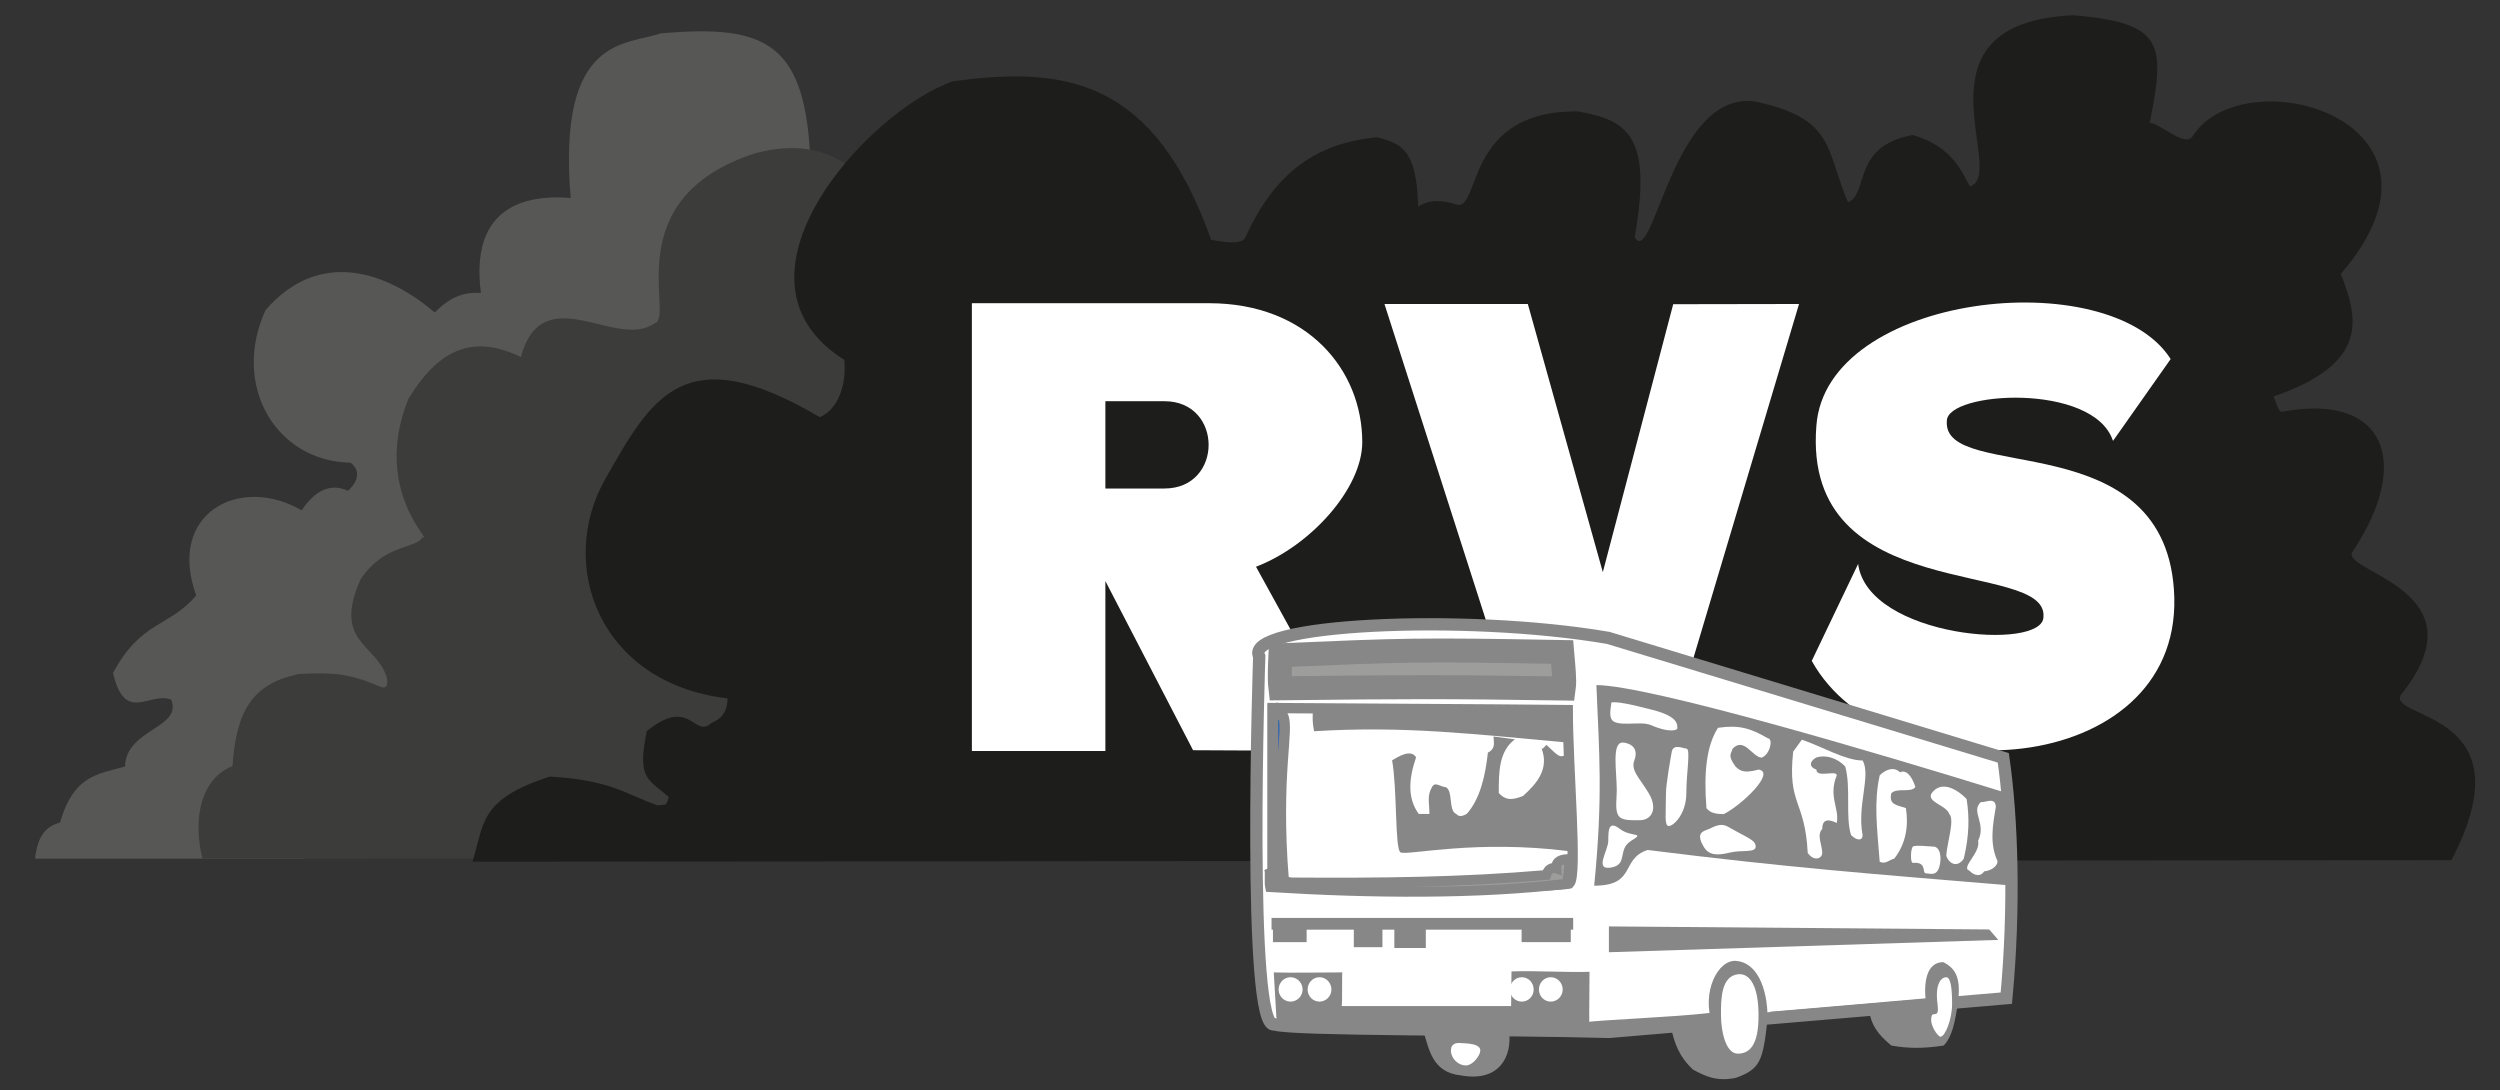 <?xml version="1.0" encoding="UTF-8"?> <!-- Generator: Adobe Illustrator 15.1.0, SVG Export Plug-In . SVG Version: 6.00 Build 0) --> <svg xmlns:dc="http://purl.org/dc/elements/1.1/" xmlns:cc="http://creativecommons.org/ns#" xmlns:rdf="http://www.w3.org/1999/02/22-rdf-syntax-ns#" xmlns:svg="http://www.w3.org/2000/svg" xmlns="http://www.w3.org/2000/svg" xmlns:xlink="http://www.w3.org/1999/xlink" version="1.1" id="svg2" x="0px" y="0px" width="137.29px" height="59.859px" viewBox="411.071 179.228 137.29 59.859" xml:space="preserve"><rect x="411.071" y="179.228" width="137.29" height="59.859" fill="#333333" stroke="none"/> <path id="path210" fill="#575756" d="M412.995,226.383c0.155-1.361,0.653-1.771,1.374-1.993c0.741-2.568,2.038-2.646,3.565-3.065 c0.067-2.093,3.168-2.093,2.537-3.677c-1.185-0.455-2.547,1.351-3.19-1.462c1.518-2.879,3.156-2.547,4.563-4.263 c-1.627-4.507,2.381-6.644,5.792-4.672c0.731-1.063,1.528-1.517,2.546-1.074c0.554-0.488,0.708-1.107,0.145-1.539 c-4.131-0.077-6.556-4.263-4.673-8.382c3.023-3.477,6.766-2.025,9.291,0.133c0.786-0.797,1.527-1.14,2.536-1.074 c-0.576-4.44,2.049-5.447,4.928-5.215c-0.742-8.958,3.067-8.371,4.927-9.036c5.858-0.52,8.017,0.51,8.25,7.253l-27.844,38.066 H412.995"></path> <path id="path214" fill="#3C3C3B" d="M422.187,226.383c-0.554-2.259-0.056-4.407,1.65-5.082c0.21-3.056,1.096-4.528,3.655-5.06 c1.904-0.089,2.724-0.045,4.463,0.697c0.442,0.2,0.453-0.332,0.288-0.697c-0.643-1.661-2.88-1.839-1.363-5.216 c1.33-1.97,3.067-1.638,3.389-2.303c0.742,0.432-2.835-2.502-0.764-7.606c1.55-2.514,3.367-3.643,6.168-2.281 c1.208-4.407,5.271-0.343,7.354-1.86c1.14-0.299-2.182-6.843,5.525-9.334c5.249-1.374,6.622,2.679,8.239,3.964l5.613,34.767 C451.465,226.372,437.115,226.383,422.187,226.383"></path> <path id="path218" fill="#1D1D1B" d="M437.014,226.549c0.665-2.025,0.288-3.399,4.252-4.674c3.433,0.188,4.263,1.03,5.936,1.584 c0.454-0.077,0.42,0.09,0.598-0.454c-1.108-1.007-1.772-0.941-1.208-3.632c2.415-1.948,2.591,0.455,3.543-0.442 c0.532-0.211,0.887-0.598,0.887-1.351c-7.076-0.83-9.391-7.362-6.7-12.07c2.559-4.505,4.352-7.75,11.761-3.376 c0.963-0.377,1.495-1.717,1.351-3.145c-7.087-4.452,1.252-13.631,5.946-15.291c6.268-0.875,11.096-0.078,14.207,8.714 c0.289,0,1.64,0.365,1.872-0.145c1.595-3.499,3.81-5.17,7.23-5.503c1.197,0.333,2.193,0.51,2.26,3.82 c0.619-0.453,1.451-0.342,2.07-0.133c1.396,0.488,0.388-5.181,6.7-5.104c2.734,0.477,4.108,1.329,3.122,6.909 c1.03,1.738,2.07-8.017,6.567-7.463c4.484,0.929,3.908,2.69,5.149,5.547c1.173-0.51,0.188-3.078,3.554-3.699 c2.348,0.675,2.791,2.303,3.145,2.823c2.127-0.675-3.531-8.99,5.681-9.4c4.951,0.421,5.061,1.551,4.187,5.913 c0.576,0.01,1.938,1.384,2.358,0.73c2.824-4.407,15.415-0.885,8.139,7.562c0.887,2.326,1.706,4.872-3.698,6.732 c0.101,0.167,0.266,0.886,0.466,0.841c5.603-1.063,7.23,2.691,3.831,7.75c-0.354,1.107,7.275,2.104,2.691,7.807 c-0.709,1.351,7.087,0.852,2.779,9.068L437.014,226.549"></path> <path id="path222" fill="#FFFFFF" d="M510.565,215.521l2.547-5.325c0.531,4.053,10.177,4.806,10.177,2.911 c0.266-3.232-13.267-0.53-12.47-10.496c0.532-7.286,16.079-8.98,19.456-3.666l-3.166,4.496c-1.053-3.222-9.125-2.724-9.125-1.096 c-0.276,3.488,12.214,0,12.491,9.688C530.74,221.987,514.74,223.029,510.565,215.521"></path> <path id="path226" fill="#FFFFFF" d="M494.973,220.459l-7.873-24.537h7.873l4.119,14.727l3.865-14.715l6.91-0.012l-7.32,24.537 H494.973"></path> <path id="path230" fill="#FFFFFF" d="M475.018,206.055c3.234,0,3.234-4.794,0-4.794h-3.244v4.794H475.018z M464.443,195.879h13.022 c5.426,0,8.416,3.688,8.416,7.629c0,2.547-2.847,5.703-5.835,6.843l5.569,10.12l-9.025-0.044l-4.816-9.29v9.334h-7.331V195.879"></path> <path id="path234" fill="#FFFFFF" stroke="#878787" stroke-width="0.675" stroke-miterlimit="3.864" d="M480.223,215.278 c-0.941-1.783,11.229-2.381,19.168-1.019l21.693,6.588c0.476,3.266,0.642,8.171,0.166,13.197l-21.804,1.851 c-6.113-0.167-17.43-0.089-18.383-0.411C479.526,235.939,480.223,215.278,480.223,215.278z"></path> <path id="path238" fill="#878787" d="M498.738,216.85c2.868,0.012,15.237,3.665,22.59,5.946c0.111,1.693,0.222,3.377,0.333,5.071 c-7.84-0.653-12.248-0.975-20.109-1.961c-1.507,0.487-0.598,1.961-2.935,1.961C499.104,222.961,498.894,220.615,498.738,216.85"></path> <path id="path242" fill="none" stroke="#878787" stroke-width="0.566" stroke-miterlimit="3.864" d="M497.166,218.223 c0,3.199,0.542,9.08,0.089,9.522c-1.507,0.299-15.149,0.432-16.301,0.088v-9.721C486.314,218.156,491.806,218.167,497.166,218.223z"></path> <path id="path246" fill="#9D9D9C" stroke="#878787" stroke-width="1.317" stroke-miterlimit="3.864" d="M481.387,215.211 c6.909-0.288,7.475-0.321,15.47-0.177c0.065,0.774,0.154,1.549,0.089,2.004c-6.567-0.1-8.76-0.089-15.559-0.012 C481.32,216.45,481.364,215.732,481.387,215.211z"></path> <path id="path250" fill="#878787" d="M483.18,218.134l13.953,0.077v1.794c-5.039-0.453-8.937-0.93-13.897-0.62 C483.136,218.92,483.146,218.611,483.18,218.134"></path> <path id="path254" fill="#878787" d="M487.986,226.04c0.409,0.177,4.13-0.72,9.268-0.067c0-1.804-0.144-3.532-0.144-5.336 c-0.377,0.288-0.531,0.033-1.085-0.477c-0.078-0.077-0.211,0.267-0.299,0.167c0.442,1.14-0.288,1.96-1.019,2.613 c-0.444,0.165-0.887,0.331-1.33-0.167c0-1.14,0-2.281,0.886-2.944c-0.387-0.056-0.786-0.101-1.173-0.156 c0,0.321,0.145,0.654-0.311,0.887c-0.133,1.239-0.421,2.546-1.163,3.365c-0.287,0.155-0.431,0.155-0.575,0 c-0.443-0.166-0.155-1.306-0.587-1.473c-0.255,0-0.587-0.332-0.742,0c-0.287,0.488-0.144,0.819-0.144,1.473 c-0.199,0-0.398,0-0.587,0c-0.587-0.819-0.587-1.805-0.145-3.111c-0.298-0.486-1.029,0-1.316,0.167 C487.809,222.619,487.664,225.885,487.986,226.04"></path> <path id="path258" fill="#FFFFFF" stroke="#878787" stroke-width="0.675" stroke-miterlimit="3.864" d="M501.927,217.89 c1.273,0.333,1.595,0.765,1.595,1.307c0,0.554-0.797,0.653-1.904,0.167c-0.487-0.211-1.75,0.166-2.226-0.322 c-0.388-0.398-0.166-1.04-0.166-1.306C499.226,217.182,500.654,217.569,501.927,217.89z"></path> <path id="path262" fill="#FFFFFF" d="M500.178,220.006c0.222,0,0.953,0.165,0.643,0.985c-0.21,0.554,0.311,0.985,0.797,1.805 c0.521,0.886,0.122,1.473-0.486,1.473c-0.267,0-0.886,0.044-1.108-0.166c-0.299-0.276-0.166-0.896-0.166-1.473 C499.856,221.589,499.568,220.006,500.178,220.006"></path> <path id="path266" fill="#FFFFFF" d="M500.022,224.744c0.632,0.486,1.429,0.166,0.632,0.653c-0.786,0.486-0.155,1.307-1.107,1.473 c-0.953,0.165-0.155-0.931-0.155-1.473C499.392,224.855,499.392,224.257,500.022,224.744"></path> <path id="path270" fill="#FFFFFF" d="M503.677,220.338c0.254,0,0,1.328,0,2.458c0,1.118-0.697,1.794-0.963,1.794 c-0.256,0-0.155-0.676-0.155-1.794c0-0.499,0.254-1.938,0.32-2.292C502.968,220.05,503.532,220.338,503.677,220.338"></path> <path id="path274" fill="#FFFFFF" d="M505.415,219.197c1.118-0.165,1.762,0,2.736,0.576c0.31,0,0.133,0.897-0.344,1.063 c-0.532-0.056-0.953-1.151-1.595-0.488c-0.045,0.267-0.311,0.322,0.166,0.975c0.321,0.332,0.631,0.332,1.273,0.167 c0.952,0.165-0.952,1.96-1.915,2.446c-0.632,0-0.798-0.154-0.953-0.321C504.629,221.655,504.784,220.183,505.415,219.197"></path> <path id="path278" fill="#FFFFFF" d="M506.112,224.71c0.897,0.521,1.374,0.644,1.374,1.009s-0.786,0.165-1.429,0.332 c-0.643,0.154-1.141,0.177-1.429-0.332c-0.487-0.82,0.056-0.854,0.311-0.975C505.581,224.412,505.77,224.512,506.112,224.71"></path> <path id="path282" fill="#FFFFFF" d="M509.546,220.503c-0.32,2.946,0.643,2.613,0.798,5.559c0.321,0.487,0.797,0.332,0.797,0 c0-0.432-0.321-0.975,0-1.306c0-0.653,0.477-0.488,0.798-0.333c0.155-0.819-0.477-1.462,0-2.613c0-0.32-1.119,0.166-1.119-0.32 c-0.476-0.167-0.32-0.499,0-0.665c0.477-0.154,1.119,0,1.584,0.498c0.321,1.141,0,2.78,0.321,3.765c0.321,0.32,0.632,0.32,0.632,0 c-0.311-1.638,0.475-3.277,0-4.097c-0.953,0-2.216-0.764-3.334-1.141C509.868,220.072,509.701,220.282,509.546,220.503"></path> <path id="path286" fill="#FFFFFF" d="M514.296,221.81c-0.321,1.461-0.154,2.779,0,4.739c0.321,0.165,0.532-0.111,0.798-0.167 c0.642-0.819,0.797-1.793,0.642-2.778c-0.477-0.166-0.963-0.166-0.798-0.819c0.321-0.321,1.108,0,1.318-0.344 c-0.21-0.631-0.521-0.963-0.842-0.798C515.094,221.312,514.617,221.478,514.296,221.81"></path> <path id="path290" fill="#FFFFFF" d="M517.153,222.784c0.477-0.653,1.273-0.332,1.916,0.321c0.154,0.985,0.154,1.972-0.155,3.277 c-0.321,0.487-0.798,0.332-0.963-0.166c0.055-0.764,0.476-1.96,0.165-2.292C517.951,223.438,516.843,223.272,517.153,222.784"></path> <path id="path294" fill="#FFFFFF" d="M519.855,223.272c0.21,0.056,0.798-0.321,0.819,0.267c-0.178,1.04-0.344,2.025,0.088,2.967 c0.045,0.21-0.266,0.531-0.73,0.575c-0.177,0.278-0.498,0.278-0.818-0.044c-0.478-0.166,0.642-0.984,0.486-1.638 C520.177,224.424,519.268,223.804,519.855,223.272"></path> <path id="path298" fill="#FFFFFF" d="M517.242,225.719c0.388,0,0.477,0.653,0.321,1.14c-0.166,0.498-0.488,0.332-0.721,0.332 c-0.242,0,0.078-0.653-0.719-0.576c-0.156,0.023-0.133-0.796,0-0.896S517.043,225.719,517.242,225.719"></path> <path id="path302" fill="none" stroke="#878787" stroke-width="0.645" stroke-miterlimit="3.864" d="M497.464,229.959h-16.565"></path> <path id="path306" fill="#878787" d="M481.198,235.662l17.163,0.343c-0.021-0.73-0.021-1.352,0-3.41 c-1.185,0.044-2.79-0.066-4.285-0.022c0,0.842-0.021,1.295-0.021,1.904h-9.303c0.045-0.121,0-2.158,0.045-1.849 c-0.986,0-2.99,0.033-3.776,0L481.198,235.662"></path> <path id="path310" fill="#878787" d="M489.227,235.827l4.717,0.066c0.167,1.307-0.498,2.779-2.646,2.392 C489.703,238.119,489.548,236.813,489.227,235.827"></path> <path id="path314" fill="#FFFFFF" stroke="#FFFFFF" stroke-width="0.344" stroke-miterlimit="3.864" d="M491.452,236.691 c0.232,0,0.742,0.066,0.742,0.222s-0.321,0.654-0.631,0.654c-0.322,0-0.644-0.321-0.644-0.654 C490.92,236.592,491.22,236.691,491.452,236.691z"></path> <path id="path318" fill="#878787" d="M502.836,235.628c0.952-0.066,1.318-0.044,2.281-0.121c-0.643-1.805,0.31-3.6,1.295-3.51 c1.086,0.077,1.728,1.384,1.728,3.177c-0.255,2.37-0.42,2.758-1.738,3.244c-1.074,0.223-1.705-0.099-2.358-0.453 C503.278,237.256,503.002,236.481,502.836,235.628"></path> <path id="path322" fill="#FFFFFF" d="M506.534,232.728c0.632-0.056,1.118,0.653,1.108,2.291c0,1.64-0.511,2.071-1.142,2.071 c-0.642,0-0.919-1.186-0.919-2.104C505.571,234.046,505.604,232.817,506.534,232.728"></path> <path id="path326" fill="#878787" d="M513.666,234.521c1.063-0.056,2.114-0.1,3.179-0.166c-0.155-1.141,0-2.28,0.94-2.292 c0.653,0.332,0.975,0.818,0.82,2.137c-0.167,1.142-0.321,1.96-0.798,2.446c-1.118,0.167-1.916,0.167-2.869,0 C514.143,235.993,513.821,235.506,513.666,234.521"></path> <path id="path330" fill="#FFFFFF" d="M517.951,232.894c0.254,0,0.321,0.653,0.321,1.473s-0.377,1.794-0.643,1.794 c-0.122,0-0.632-0.653-0.477-1.14c0.077-0.256,0.432,0.177,0.321-0.654C517.319,233.215,517.696,232.894,517.951,232.894"></path> <path id="path334" fill="#878787" d="M498.107,235.363c-0.167,0,0.089,0.3,0.089,0.521l7.098-0.576 c-0.145-0.398-0.277-0.343-0.332-0.453C502.991,235.086,499.115,235.23,498.107,235.363"></path> <path id="path338" fill="#878787" d="M508.294,234.786c0,0.111-0.011,0.277-0.011,0.388l8.737-0.653c0-0.165,0.154-0.486,0-0.486 C513.677,234.323,511.661,234.511,508.294,234.786"></path> <path id="path342" fill="#9D9D9C" stroke="#878787" stroke-width="0.543" stroke-miterlimit="3.864" d="M480.821,227.945 c5.547,0.343,11.405,0.398,16.289-0.188c0.088-0.199,0.011-0.321,0.1-0.521c0-0.265,0.056-0.564,0.056-0.83 c-0.443,0-0.765,0.1-0.73,0.51c-0.223-0.077-0.443,0.032-0.555,0.365c-4.629,0.398-9.136,0.443-13.996,0.409 c-0.499-0.077-0.941-0.177-1.229-0.786C480.854,227.148,480.755,227.613,480.821,227.945z"></path> <path id="path346" fill="#878787" d="M494.652,229.959h2.658c0.011,0,0.021,0.012,0.021,0.022v0.963 c0,0.012-0.011,0.023-0.021,0.023h-2.658c-0.012,0-0.021-0.012-0.021-0.023v-0.963C494.631,229.971,494.641,229.959,494.652,229.959 "></path> <path id="path348" fill="#878787" d="M480.976,230.967h1.85v-1.008h-1.85V230.967z"></path> <path id="path350" fill="#878787" d="M485.417,231.244h1.572v-1.284h-1.572V231.244z"></path> <path id="path352" fill="#878787" d="M487.643,231.288h1.728v-1.329h-1.728V231.288L487.643,231.288z"></path> <path id="path356" fill="#FFFFFF" d="M481.94,234.233c0.365,0,0.664-0.299,0.664-0.664c0-0.376-0.299-0.676-0.664-0.676 c-0.355,0-0.653,0.3-0.653,0.676C481.287,233.934,481.585,234.233,481.94,234.233"></path> <path id="path360" fill="#FFFFFF" d="M494.641,234.233c0.365,0,0.653-0.299,0.653-0.664c0-0.376-0.288-0.676-0.653-0.676 c-0.354,0-0.653,0.3-0.653,0.676C493.987,233.934,494.286,234.233,494.641,234.233"></path> <path id="path364" fill="#FFFFFF" d="M496.235,234.233c0.354,0,0.653-0.299,0.653-0.664c0-0.376-0.3-0.676-0.653-0.676 c-0.365,0-0.653,0.3-0.653,0.676C495.582,233.934,495.87,234.233,496.235,234.233"></path> <path id="path368" fill="#FFFFFF" d="M483.534,234.233c0.354,0,0.653-0.299,0.653-0.664c0-0.376-0.299-0.676-0.653-0.676 c-0.365,0-0.653,0.3-0.653,0.676C482.881,233.934,483.169,234.233,483.534,234.233"></path> <path id="path372" fill="#3066AF" stroke="#878787" stroke-width="0.571" stroke-miterlimit="3.864" d="M480.976,217.89v9.269 l0.588,0.409c-0.466-5.925,0.32-8.238-0.034-9.024C481.164,218.444,481.087,218.267,480.976,217.89z"></path> <path id="path376" fill="#878787" d="M499.425,230.103v1.418l21.384-0.677l-0.499-0.574L499.425,230.103"></path> </svg> 